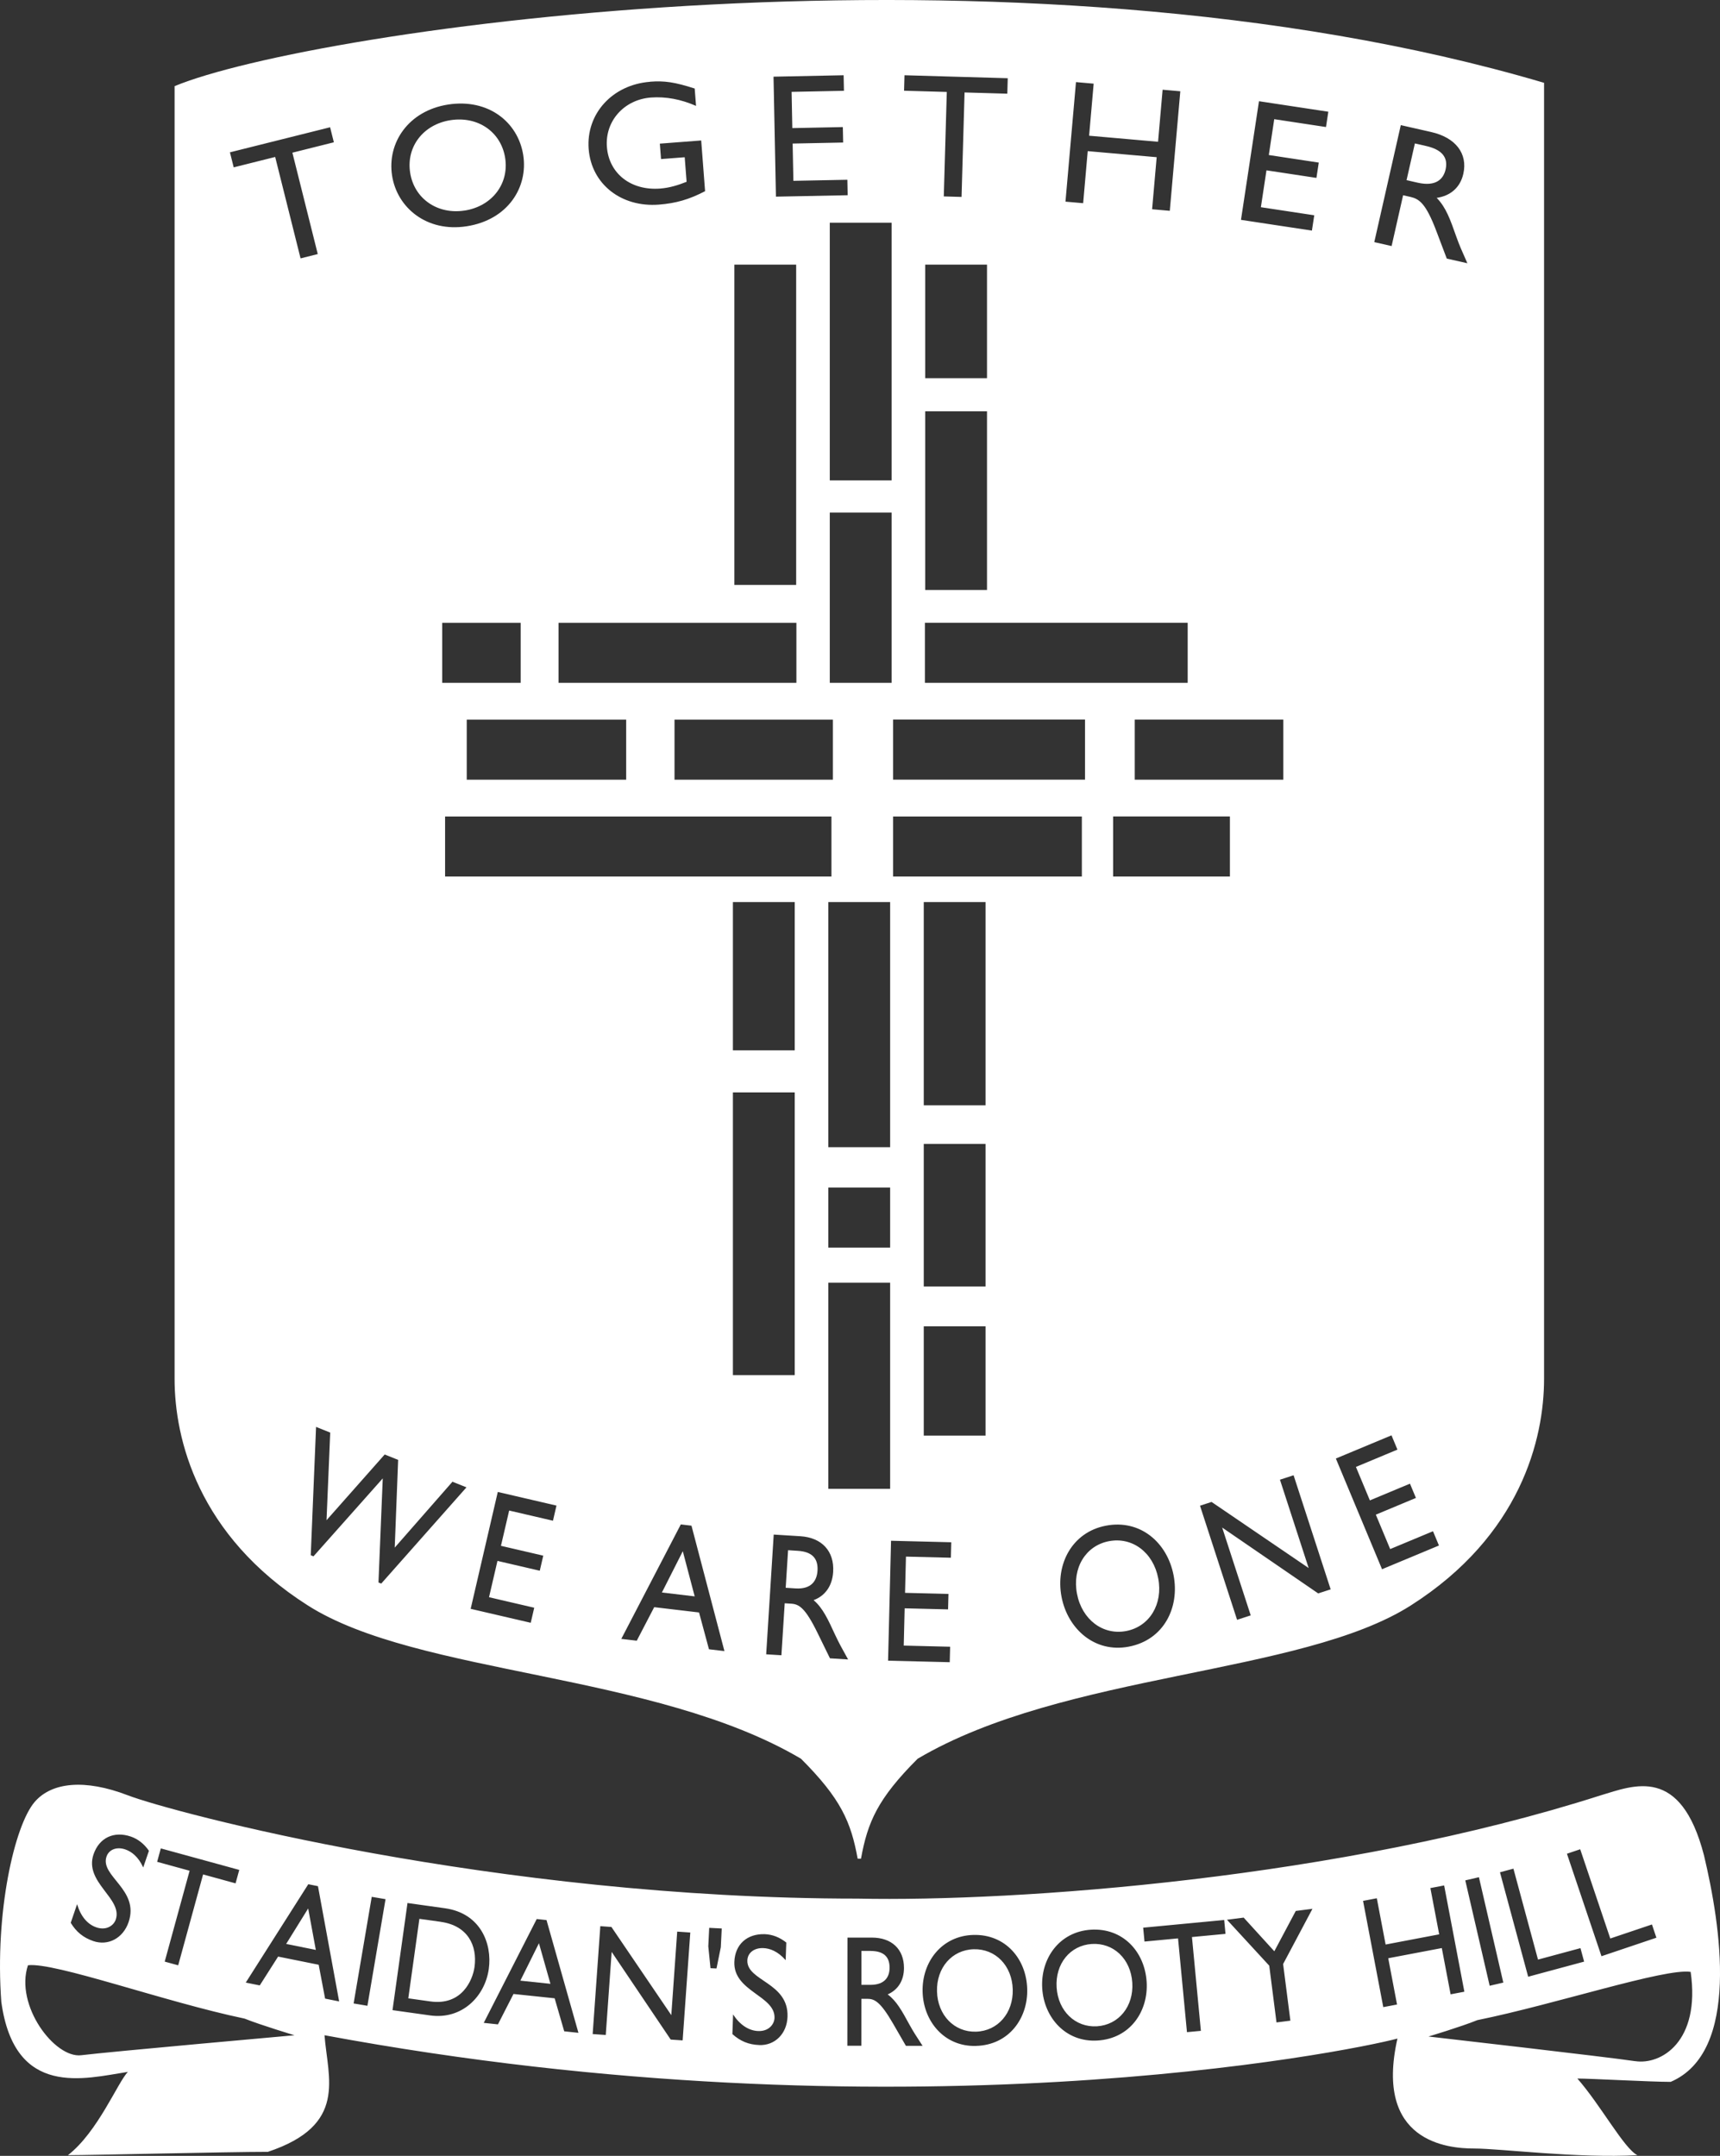 <?xml version="1.0" encoding="UTF-8"?>
<svg id="Layer_2" data-name="Layer 2" xmlns="http://www.w3.org/2000/svg" viewBox="0 0 433.78 543.75">
  <rect x="0" y="0" width="433.78" height="543.75" fill="#333333" stroke="none"/>
  <defs>
    <style>
      .cls-1 {
        fill: #fff;
      }
    </style>
  </defs>
  <g id="Layer_1-2" data-name="Layer 1">
    <g>
      <path class="cls-1" d="M111.15,484.72l-5.38-.75-2.8,20.05,5.56.78c7.92,1.11,10.67-5.33,11.14-8.66.76-5.43-1.7-10.46-8.51-11.41Z"/>
      <path class="cls-1" d="M275.34,490.31c-5.46.35-9.24,4.99-8.86,10.98.38,5.95,4.72,10.12,10.18,9.78,5.5-.35,9.28-5.04,8.9-10.99-.38-5.99-4.72-10.12-10.21-9.77Z"/>
      <polygon class="cls-1" points="131.23 499.56 138.82 500.36 135.92 490.12 131.23 499.56"/>
      <path class="cls-1" d="M245.57,491.64c-5.47.15-9.42,4.65-9.26,10.65.16,5.96,4.34,10.29,9.81,10.14,5.51-.15,9.45-4.69,9.29-10.65-.16-6-4.34-10.29-9.85-10.14Z"/>
      <polygon class="cls-1" points="72.17 490.3 79.65 491.81 77.72 481.35 72.17 490.3"/>
      <path class="cls-1" d="M429.74,467.95c-5.88-22.69-17.65-17.65-26.05-15.13-65.55,21.01-147.06,26.89-187.4,26.05-91.6,0-173.11-21.85-184.03-26.05-10.92-4.2-19.26-3.3-23.53,1.68-5.04,5.88-10.08,27.73-8.4,50.42,3.36,24.37,21.01,19.33,31.93,17.65-2.52,2.52-7.56,15.13-15.13,21.01,5.88,0,40.34-.84,50.42-.84,20.17-6.72,15.13-18.49,14.29-29.41,144.83,26.89,257.98,4.2,270.59.84-5.88,26.05,12.61,27.73,19.33,27.73s26.05,2.52,41.18,1.68c-3.36-1.68-9.24-12.61-15.13-19.33,3.36,0,18.49.84,23.53.84,17.65-7.56,12.6-39.5,8.4-57.14ZM398.52,466.41l7.59,22.52,10.51-3.54,1.12,3.34-13.85,4.67-8.71-25.85,3.34-1.13ZM381.68,471.31l6.2,22.94,10.71-2.89.92,3.4-14.11,3.81-7.11-26.34,3.41-.92ZM372.98,473.47l6.15,26.58-3.44.8-6.15-26.58,3.44-.8ZM40.55,466.2l19.79,5.43-.93,3.39-8.19-2.25-6.28,22.92-3.4-.93,6.28-22.92-8.19-2.25.93-3.4ZM19.45,480.28c.88,3,2.57,5.06,4.85,5.84,2.59.88,4.4-.52,4.89-1.96,1.82-5.34-8.02-9.38-5.6-16.46,1.44-4.2,5.15-5.93,9.41-4.48,1.77.61,3.34,1.82,4.56,3.59l-1.44,4.2c-1.26-2.76-2.97-4.01-4.53-4.55-2.15-.73-4.11,0-4.73,1.81-1.69,4.96,8.38,8.32,5.57,16.53-1.38,4.05-5.15,6.06-8.9,4.78-2.52-.86-4.31-2.32-5.69-4.61l1.6-4.69ZM20.5,518.37c-6.72.84-16.81-12.6-13.45-22.69,6.72-.84,34.45,9.24,54.62,13.45,4.2,1.68,12.6,4.2,12.6,4.2,0,0-47.06,4.2-53.78,5.04ZM81.99,504.08l-1.62-8.53-10.23-2.06-4.63,7.27-3.53-.71,15.77-24.81,2.44.49,5.34,29.07-3.53-.71ZM92.66,505.9l-3.48-.59,4.57-26.89,3.48.59-4.57,26.9ZM108.47,508.33l-9.48-1.33,3.78-27.02,9.45,1.32c8.98,1.26,11.95,8.94,11.05,15.32-.97,6.93-6.77,12.83-14.8,11.71ZM142.3,512.35l-2.42-8.34-10.38-1.09-3.92,7.67-3.58-.38,13.36-26.19,2.47.26,8.05,28.44-3.58-.38ZM172.17,514.63l-3.02-.21-14.89-22.11-1.49,20.95-3.3-.23,1.93-27.21,2.8.2,15.1,22.24,1.49-21.07,3.3.23-1.93,27.21ZM181.8,491.06l-1.1,5.43-1.51-.07-.56-5.51.23-4.67,3.16.16-.23,4.67ZM191.49,515.8c-2.66-.09-4.79-.97-6.78-2.76l.17-4.96c1.71,2.62,3.93,4.1,6.34,4.19,2.73.1,4.06-1.78,4.11-3.3.2-5.64-10.39-6.65-10.13-14.12.16-4.44,3.21-7.17,7.7-7.01,1.87.07,3.72.77,5.4,2.11l-.16,4.44c-2.01-2.27-4-2.98-5.66-3.04-2.27-.08-3.93,1.18-4,3.1-.18,5.24,10.43,5.53,10.13,14.21-.15,4.28-3.17,7.29-7.13,7.15ZM228.46,515.99l-3.23-5.6c-3.24-5.6-4.71-6.25-6.51-6.25h-1.48s-.01,11.84-.01,11.84h-3.53s.03-27.28.03-27.28h6.19c4.97.01,8.06,2.93,8.06,7.65,0,3.16-1.48,5.52-4.11,6.68,2.23,1.64,3.6,4.16,5.46,7.57,1.04,1.88,1.65,2.8,3.34,5.4h-4.21ZM246.15,516.03c-8.03.21-13.28-6.25-13.47-13.65-.2-7.56,4.84-14.14,12.8-14.35,8.1-.22,13.38,6.05,13.58,13.64.2,7.36-4.59,14.13-12.91,14.35ZM276.81,514.66c-8.01.51-13.5-5.76-13.96-13.14-.48-7.54,4.32-14.3,12.26-14.81,8.08-.51,13.59,5.55,14.07,13.14.47,7.35-4.07,14.29-12.37,14.81ZM302.86,512.22l-3.51.33-2.25-23.65-8.46.8-.33-3.5,20.43-1.94.33,3.5-8.46.8,2.25,23.65ZM325.43,509.65l-3.5.45-1.83-14.32-10.66-11.58,4.21-.54,7.73,8.49,5.41-10.17,4.21-.54-7.4,13.93,1.83,14.28ZM350.11,493.91l2.22,11.67-3.47.66-5.1-26.8,3.47-.66,2.22,11.67,13.51-2.57-2.22-11.67,3.47-.66,5.1,26.8-3.47.66-2.22-11.67-13.51,2.57ZM412.38,519.87c-6.51-1-52.12-6.22-52.12-6.22,0,0,8.21-2.46,12.32-4.13,19.66-3.99,47.29-13.16,53.8-12.17,2.52,17.65-7.49,23.51-14,22.51Z"/>
      <path class="cls-1" d="M219.52,492.06h-2.27s0,8.56,0,8.56h2.27c3.78,0,4.86-2.15,4.83-4.43-.03-2.56-1.4-4.12-4.82-4.12Z"/>
    </g>
    <g>
      <path class="cls-1" d="M117.17,53.11c6.91-1.08,11.25-6.74,10.23-13.27-1.03-6.58-6.88-10.6-13.78-9.53-6.86,1.07-11.21,6.69-10.18,13.26,1.02,6.53,6.88,10.6,13.74,9.53Z"/>
      <path class="cls-1" d="M201.22,391.15l-2.47-.16-.6,9.48,2.47.16c4.12.26,5.44-2.06,5.56-4.59.14-2.84-1.24-4.66-4.96-4.89Z"/>
      <path class="cls-1" d="M44.03,21.73v-.32c-.01,49.58,0,311.25,0,326.38s5.88,39.5,33.61,57.14c27.73,17.65,87.39,16.81,124.37,38.66,10.08,10.08,12.61,15.97,14.29,25.21h.84c1.68-9.24,4.2-15.13,14.29-25.21,36.97-21.85,96.64-21.01,124.37-38.66,27.73-17.65,33.61-42.02,33.61-57.14V20.89C255.79-18.61,78.48,7.44,44.03,21.73ZM317.52,25.53l17.48,2.65-.59,3.86-13.05-1.98-1.37,9.04,12.6,1.91-.59,3.86-12.6-1.91-1.41,9.3,13.46,2.04-.59,3.86-17.89-2.71,4.54-29.92ZM286.18,196.66v-15.16h37.47v15.16h-37.47ZM310.18,205.92v15.16h-29.45v-15.16h29.45ZM299.53,172.23h-66.27v-15.16h66.27v15.16ZM248.92,103.74v45.06h-15.59v-45.06h15.59ZM233.33,95.39v-28.65h15.59v28.65h-15.59ZM271.36,20.71l4.46.39-1.15,13.13,17.39,1.53,1.15-13.13,4.46.39-2.65,30.15-4.46-.39,1.15-13.13-17.39-1.53-1.15,13.13-4.46-.39,2.65-30.15ZM228.12,18.98l26.03.75-.11,3.9-10.78-.31-.76,26.35-4.48-.13.76-26.35-10.78-.31.11-3.9ZM225.24,181.49h48.4v15.16h-48.4v-15.16ZM272.84,205.94v15.14h-47.6v-15.14h47.6ZM224.86,56.17v65h-15.59V56.17h15.59ZM112.25,221.08v-15.14h97.44v15.14h-97.44ZM200.43,227.52v37.4h-15.59v-37.4h15.59ZM131.31,172.23h-19.79v-15.14h19.79v15.14ZM157.92,181.52v15.14h-40.21v-15.14h40.21ZM170.11,196.66v-15.14h39.94v15.14h-39.94ZM208.9,299.52h15.59v15.16h-15.59v-15.16ZM208.9,289.35v-61.83h15.59v61.83h-15.59ZM209.27,172.23v-42.94h15.59v42.94h-15.59ZM212.76,19l.08,3.9-13.2.27.18,9.14,12.74-.26.08,3.9-12.74.26.19,9.4,13.61-.27.08,3.9-18.09.36-.61-30.26,17.68-.36ZM185.2,66.74h15.59v80.79h-15.59v-80.79ZM163.93,20.61c3.64-.28,6.24.1,11.27,1.72l.34,4.38c-3.79-1.67-7.65-2.39-11.39-2.11-6.74.52-11.6,5.92-11.09,12.47.52,6.72,6.07,11.06,13.45,10.49,2.41-.19,4.56-.88,6.65-1.71l-.48-6.19-5.97.46-.3-3.89,10.43-.8.98,12.79c-4.01,2.09-7.33,3.05-11.65,3.39-9.52.73-17.03-5.19-17.71-14.04-.68-8.89,6-16.21,15.47-16.94ZM140.86,157.09h59.99v15.14h-59.99v-15.14ZM113,26.37c10.16-1.58,17.66,4.43,18.96,12.76,1.26,8.07-3.84,16.32-14.26,17.94-10.07,1.57-17.56-4.67-18.82-12.78-1.29-8.29,4.15-16.37,14.13-17.92ZM75.8,65.16l-6.4-25.57-10.46,2.62-.95-3.79,25.26-6.32.95,3.79-10.46,2.62,6.4,25.57-4.34,1.09ZM96.14,399.41l-.69-.28,1.08-26.25-17.47,19.66-.69-.28,1.34-32.37,3.57,1.44-.93,22.1,14.67-16.58,3.39,1.36-.86,22.13,14.56-16.62,3.53,1.42-21.48,24.26ZM139.47,383.56l-11.06-2.57-2.07,8.9,10.67,2.48-.88,3.8-10.67-2.48-2.13,9.16,11.4,2.65-.88,3.8-15.15-3.52,6.84-29.48,14.8,3.44-.88,3.8ZM178.8,415.98l-2.5-9.28-11.31-1.34-4.4,8.46-3.9-.46,15.01-28.87,2.69.32,8.31,31.63-3.9-.46ZM184.84,275.52h15.59v71.31h-15.59v-71.31ZM209.31,418.25l-3.14-6.42c-3.14-6.42-4.7-7.23-6.66-7.35l-1.61-.1-.83,13.11-3.84-.24,1.9-30.2,6.74.42c5.41.34,8.58,3.79,8.25,9.01-.22,3.5-1.99,6.01-4.93,7.11,2.32,1.97,3.63,4.85,5.43,8.75,1.01,2.15,1.61,3.21,3.27,6.21l-4.59-.29ZM208.9,375.51v-51.99h15.59v51.99h-15.59ZM239.83,392.89l-11.35-.28-.23,9.14,10.95.27-.1,3.9-10.95-.27-.23,9.4,11.7.29-.1,3.9-15.55-.38.75-30.25,15.19.38-.1,3.9ZM248.56,362.08h-15.59v-27.56h15.59v27.56ZM248.56,324.47h-15.59v-35.95h15.59v35.95ZM248.56,278.78h-15.59v-51.26h15.59v51.26ZM284.69,415.32c-8.6,1.65-15.42-4.49-16.97-12.55-1.58-8.24,2.66-16.33,11.18-17.96,8.68-1.67,15.49,4.25,17.08,12.53,1.54,8.02-2.39,16.27-11.3,17.98ZM332.46,401.9l-24.23-16.62,7.2,22.15-3.44,1.12-9.35-28.78,2.91-.95,24.49,16.67-7.24-22.28,3.44-1.12,9.35,28.78-3.14,1.02ZM348.55,395.8l-11.65-27.93,14.03-5.85,1.5,3.6-10.47,4.37,3.52,8.44,10.11-4.22,1.5,3.6-10.11,4.22,3.62,8.68,10.8-4.5,1.5,3.6-14.35,5.98ZM364.87,65.21l-2.64-6.97c-2.64-6.97-4.31-8.07-6.54-8.58l-1.83-.41-2.9,12.81-4.37-.99,6.69-29.51,7.66,1.74c6.15,1.39,9.26,5.42,8.11,10.53-.77,3.42-3.18,5.56-6.72,6.08,2.36,2.4,3.44,5.51,4.92,9.71.83,2.33,1.36,3.49,2.82,6.78l-5.21-1.18Z"/>
      <path class="cls-1" d="M279.66,388.72c-5.86,1.13-9.3,6.76-8.04,13.29,1.25,6.49,6.54,10.49,12.4,9.37,5.9-1.13,9.33-6.81,8.08-13.3-1.26-6.54-6.53-10.49-12.43-9.36Z"/>
      <polygon class="cls-1" points="166.93 401.66 175.2 402.64 172.2 391.25 166.93 401.66"/>
      <path class="cls-1" d="M364.6,42.63c.58-2.78-.73-4.85-4.96-5.81l-2.81-.64-2.1,9.26,2.81.64c4.68,1.06,6.54-.97,7.06-3.45Z"/>
    </g>
  </g>
</svg>